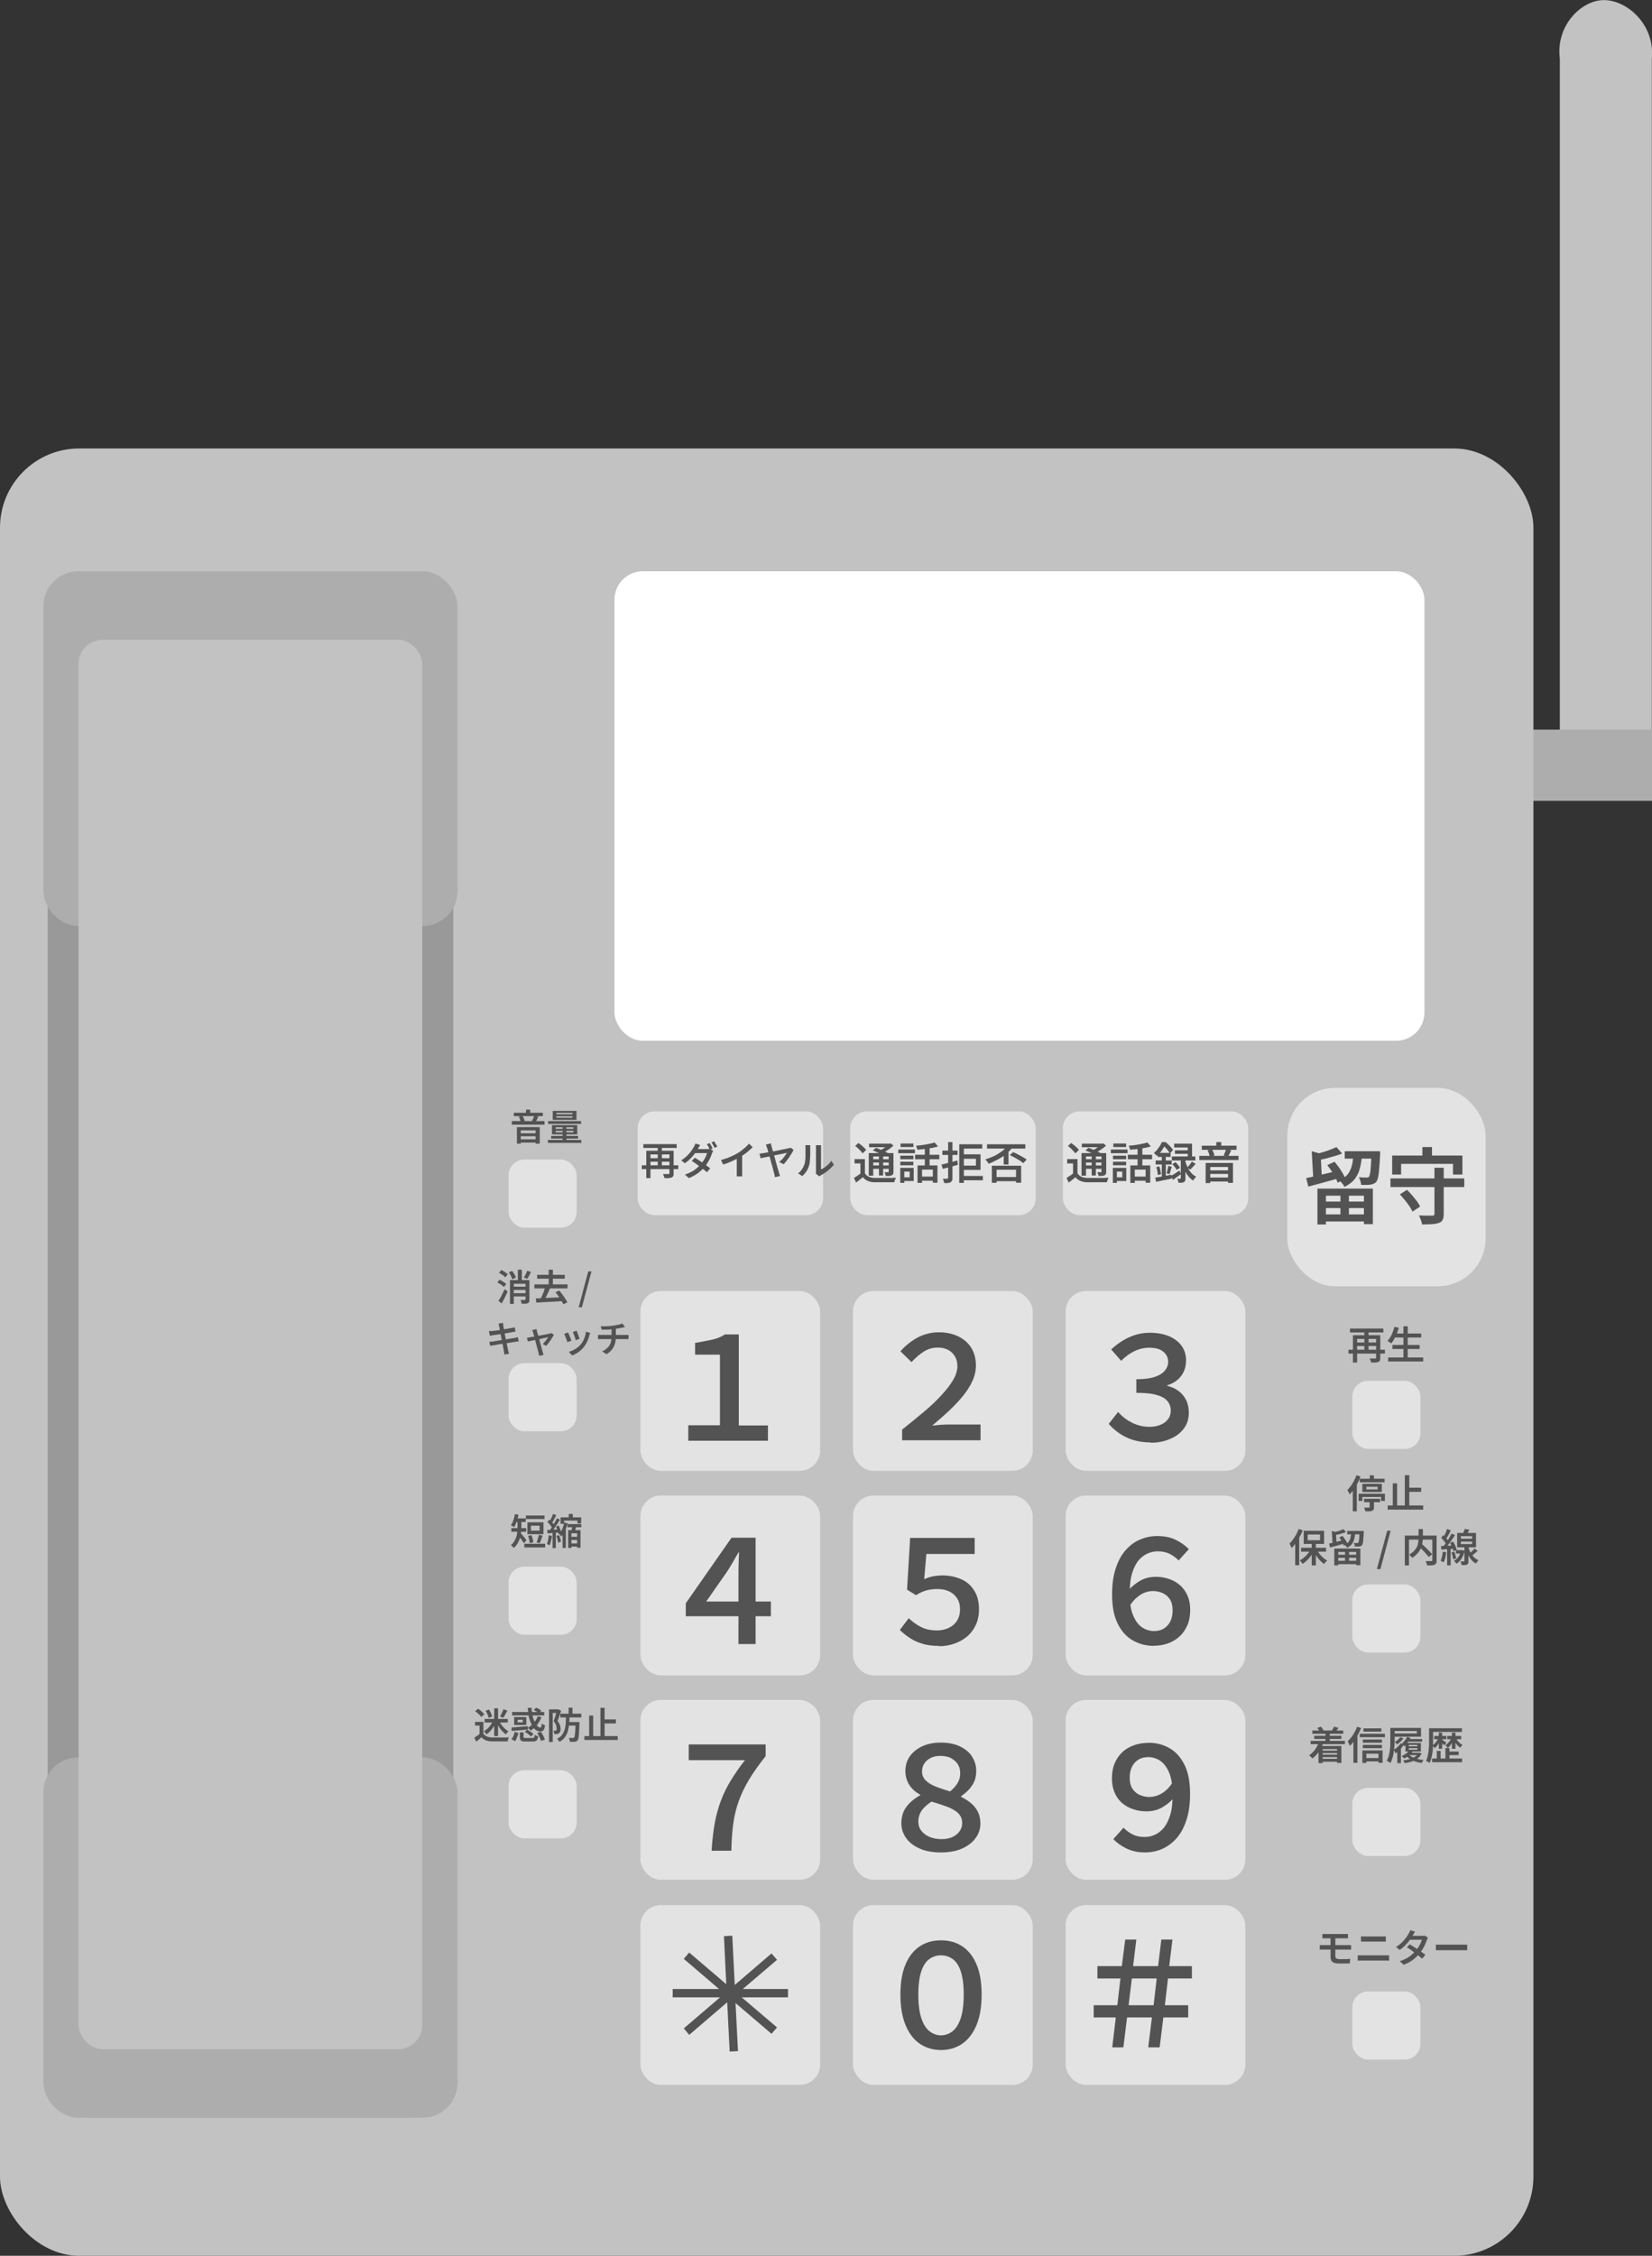 <?xml version="1.0" encoding="UTF-8"?><svg id="_レイヤー_2" xmlns="http://www.w3.org/2000/svg" viewBox="0 0 107 146.02"><rect x="0" y="0" width="107" height="146.02" fill="#333333" stroke="none"/><defs><style>.cls-1{fill:#999;}.cls-1,.cls-2,.cls-3,.cls-4,.cls-5,.cls-6{stroke-width:0px;}.cls-2{fill:#535353;}.cls-3{fill:#e3e3e3;}.cls-4{fill:#c2c2c2;}.cls-5{fill:#fff;}.cls-6{fill:#adadad;}</style></defs><g id="_レイヤー_1-2"><path class="cls-4" d="M106.99,48.36h-5.96V3.8c-.27-2.1,1.32-3.71,2.74-3.79,1.51-.09,3.44,1.52,3.22,3.79v44.56Z"/><rect class="cls-6" x="97.88" y="47.23" width="9.12" height="4.61"/><rect class="cls-4" y="29.03" width="99.32" height="116.99" rx="5.13" ry="5.13"/><rect class="cls-1" x="3.09" y="36.98" width="26.27" height="100.1" rx="3.02" ry="3.02"/><rect class="cls-5" x="39.8" y="36.98" width="52.46" height="30.39" rx="1.83" ry="1.83"/><rect class="cls-3" x="41.48" y="83.57" width="11.64" height="11.64" rx="1.32" ry="1.32"/><rect class="cls-3" x="55.25" y="83.57" width="11.64" height="11.64" rx="1.32" ry="1.32"/><rect class="cls-3" x="69.02" y="83.57" width="11.64" height="11.64" rx="1.32" ry="1.32"/><rect class="cls-3" x="41.48" y="96.81" width="11.64" height="11.64" rx="1.32" ry="1.32"/><rect class="cls-3" x="55.25" y="96.81" width="11.64" height="11.64" rx="1.32" ry="1.32"/><rect class="cls-3" x="69.02" y="96.81" width="11.64" height="11.64" rx="1.32" ry="1.32"/><rect class="cls-3" x="41.48" y="110.04" width="11.64" height="11.64" rx="1.32" ry="1.32"/><rect class="cls-3" x="55.25" y="110.04" width="11.64" height="11.64" rx="1.32" ry="1.32"/><rect class="cls-3" x="69.02" y="110.04" width="11.64" height="11.64" rx="1.32" ry="1.32"/><rect class="cls-3" x="41.48" y="123.32" width="11.64" height="11.64" rx="1.32" ry="1.32"/><rect class="cls-3" x="55.25" y="123.32" width="11.64" height="11.64" rx="1.32" ry="1.32"/><rect class="cls-3" x="69.02" y="123.32" width="11.64" height="11.64" rx="1.32" ry="1.32"/><rect class="cls-3" x="41.3" y="71.94" width="12.01" height="6.72" rx="1.09" ry="1.09"/><rect class="cls-3" x="55.07" y="71.94" width="12.01" height="6.72" rx="1.09" ry="1.09"/><rect class="cls-3" x="68.84" y="71.94" width="12.01" height="6.72" rx="1.09" ry="1.09"/><rect class="cls-6" x="2.81" y="36.98" width="26.82" height="22.96" rx="2.25" ry="2.25"/><rect class="cls-6" x="2.81" y="113.76" width="26.82" height="23.32" rx="2.25" ry="2.25"/><rect class="cls-4" x="5.09" y="41.41" width="22.26" height="91.24" rx="1.57" ry="1.57"/><rect class="cls-3" x="83.38" y="70.42" width="12.84" height="12.84" rx="3.09" ry="3.09"/><rect class="cls-3" x="87.59" y="89.38" width="4.41" height="4.41" rx="1.02" ry="1.02"/><rect class="cls-3" x="87.59" y="102.56" width="4.41" height="4.41" rx="1.02" ry="1.02"/><rect class="cls-3" x="87.59" y="115.73" width="4.41" height="4.41" rx="1.02" ry="1.02"/><rect class="cls-3" x="87.59" y="128.91" width="4.41" height="4.41" rx="1.02" ry="1.02"/><rect class="cls-3" x="32.94" y="75.06" width="4.41" height="4.41" rx="1.02" ry="1.02"/><rect class="cls-3" x="32.94" y="88.24" width="4.41" height="4.41" rx="1.02" ry="1.02"/><rect class="cls-3" x="32.94" y="101.41" width="4.41" height="4.41" rx="1.02" ry="1.02"/><rect class="cls-3" x="32.94" y="114.59" width="4.41" height="4.41" rx="1.02" ry="1.02"/><path class="cls-2" d="M44.58,93.25v-.99h2.05v-4.57h-1.61v-.76c.42-.07.79-.15,1.1-.21.31-.07.59-.18.83-.34h.9v5.89h1.89v.99h-5.16Z"/><path class="cls-2" d="M58.43,93.25v-.71c.5-.4.97-.78,1.41-1.15.44-.37.82-.73,1.14-1.08s.58-.68.76-.99c.18-.31.27-.61.27-.89,0-.24-.05-.45-.16-.63-.11-.18-.25-.32-.44-.42-.19-.1-.41-.15-.66-.15-.33,0-.63.08-.9.25-.26.16-.53.39-.81.69l-.72-.7c.35-.39.73-.69,1.15-.91.42-.21.87-.32,1.34-.32s.89.09,1.24.26c.36.17.64.41.85.73.2.32.31.7.31,1.16,0,.33-.07.66-.22.99-.15.33-.35.65-.61.97s-.56.64-.9.96c-.34.32-.71.64-1.1.97.19-.02.36-.03.53-.05.17-.01.34-.02.52-.02h2.08v1.02h-5.09Z"/><path class="cls-2" d="M74.52,93.37c-.43,0-.82-.06-1.16-.17-.34-.11-.64-.26-.89-.44-.25-.18-.47-.37-.66-.59l.61-.77c.25.29.56.52.91.7.35.17.72.26,1.12.26.27,0,.5-.04.71-.13.21-.08.37-.2.49-.36.12-.15.18-.34.18-.55,0-.24-.07-.45-.21-.62-.14-.17-.37-.31-.7-.4-.33-.1-.77-.14-1.32-.14v-.88c.49,0,.89-.05,1.19-.15.3-.1.52-.24.66-.41.14-.17.21-.36.21-.56,0-.27-.1-.49-.31-.66-.21-.18-.52-.26-.92-.26-.32,0-.63.07-.93.21-.3.14-.6.35-.88.64l-.65-.74c.36-.33.75-.6,1.17-.79.42-.19.87-.29,1.34-.29s.9.08,1.25.23c.35.15.62.36.81.63.19.27.28.58.28.93,0,.4-.11.73-.32,1.01-.21.28-.51.48-.9.6v.04c.27.06.5.16.72.32.21.15.38.35.5.59.12.24.18.52.18.83,0,.4-.11.74-.33,1.03s-.52.52-.9.67c-.37.16-.78.24-1.23.24Z"/><path class="cls-2" d="M47.83,106.42v-4.55c0-.2,0-.42.01-.66,0-.24.02-.48.03-.72h-.04c-.14.24-.27.46-.39.68-.13.22-.25.42-.38.61l-1.32,1.89h4.19v.95h-5.51v-.84l2.96-4.24h1.56v6.88h-1.12Z"/><path class="cls-2" d="M60.81,106.54c-.39,0-.74-.04-1.04-.13-.3-.09-.58-.21-.82-.37-.24-.15-.46-.33-.67-.53l.58-.76c.25.24.52.43.8.57.29.15.63.22,1.02.22.28,0,.53-.05.76-.16.23-.11.41-.26.54-.46.13-.2.2-.45.2-.74s-.06-.53-.19-.72c-.13-.2-.3-.35-.52-.45-.22-.1-.47-.15-.75-.15s-.51.03-.72.09c-.22.06-.44.16-.67.31l-.58-.36.2-3.35h4.18v1.04h-3.13l-.14,1.64c.18-.09.37-.15.56-.19.2-.04.41-.06.64-.06.41,0,.8.08,1.16.23.36.15.65.39.86.72.22.33.33.74.33,1.24,0,.38-.07.72-.21,1.02-.14.3-.33.55-.57.75-.24.2-.52.35-.83.46-.31.11-.64.16-.98.16Z"/><path class="cls-2" d="M74.73,106.54c-.49,0-.94-.12-1.35-.35-.41-.23-.74-.59-.98-1.08-.25-.49-.37-1.12-.37-1.9,0-.66.08-1.22.24-1.7.16-.48.37-.87.65-1.18.28-.31.59-.54.94-.68.35-.15.71-.22,1.09-.22.46,0,.87.08,1.21.25.34.17.62.37.84.6l-.66.73c-.17-.18-.37-.32-.59-.43-.22-.11-.48-.16-.76-.16-.22,0-.43.04-.64.13-.21.09-.41.23-.59.44-.18.21-.32.49-.43.84-.11.35-.16.8-.16,1.33,0,.58.07,1.04.22,1.4.15.36.34.62.58.78.24.16.5.24.78.24.24,0,.45-.05.63-.16.18-.11.32-.26.42-.46.1-.2.15-.44.15-.72,0-.3-.06-.54-.18-.72-.12-.18-.28-.32-.47-.4-.19-.08-.39-.13-.6-.13-.32,0-.62.09-.89.28-.27.19-.48.42-.65.7l-.03-1.07c.2-.23.45-.42.74-.59.29-.16.63-.24,1-.24.28,0,.56.04.82.13.26.08.5.21.71.39.21.17.37.39.5.66.12.27.19.59.19.96,0,.48-.1.9-.31,1.24-.2.35-.48.61-.84.8-.36.19-.76.28-1.21.28Z"/><path class="cls-2" d="M46.09,119.79c.04-.65.11-1.24.2-1.76.1-.52.23-1.01.4-1.46.17-.45.38-.89.64-1.31.26-.42.56-.87.92-1.32h-3.64v-1.02h4.98v.76c-.42.52-.77,1.02-1.06,1.49-.28.47-.51.94-.68,1.41s-.29.97-.36,1.49c-.07.52-.11,1.1-.12,1.73h-1.29Z"/><path class="cls-2" d="M60.95,119.91c-.54,0-1-.08-1.38-.25-.38-.17-.68-.39-.88-.68-.2-.28-.31-.6-.31-.95,0-.42.11-.78.32-1.06.21-.29.51-.54.9-.76v-.04c-.32-.17-.55-.39-.71-.64-.16-.25-.24-.54-.25-.86,0-.37.09-.69.28-.97.2-.28.47-.5.81-.66.35-.16.75-.24,1.21-.24s.88.08,1.22.24c.34.16.61.37.79.65.18.28.28.59.28.94,0,.33-.07.63-.24.9-.16.27-.41.51-.74.74v.04c.45.23.77.48.96.76.2.28.29.61.29.98,0,.33-.1.64-.31.93-.2.28-.5.51-.88.68-.38.17-.84.25-1.38.25ZM60.98,119.05c.28,0,.53-.05.72-.14.2-.1.35-.22.46-.38.11-.16.16-.33.16-.51,0-.19-.04-.36-.13-.49-.09-.14-.22-.26-.39-.36-.17-.1-.38-.2-.63-.28-.25-.09-.53-.18-.84-.27-.28.19-.5.38-.64.59-.14.21-.21.45-.21.71,0,.22.06.41.19.58.13.17.3.31.53.4.23.1.49.15.78.15ZM61.53,115.97c.26-.22.44-.43.53-.62.1-.19.14-.39.13-.61,0-.19-.05-.36-.14-.52-.1-.16-.24-.29-.43-.4-.19-.11-.44-.16-.73-.16-.22,0-.42.04-.6.13-.18.09-.32.21-.42.36-.1.15-.15.32-.15.52,0,.24.09.44.26.6s.39.29.66.39c.28.11.57.2.89.3Z"/><path class="cls-2" d="M74.38,112.81c.49,0,.94.11,1.35.34.41.23.74.59.98,1.07.25.49.37,1.12.37,1.9,0,.66-.08,1.23-.24,1.71-.16.48-.37.87-.65,1.18-.28.31-.59.53-.93.68-.35.15-.71.22-1.1.22-.46,0-.87-.09-1.21-.26-.34-.17-.62-.37-.84-.6l.66-.74c.18.19.38.33.6.44.22.11.47.16.76.16.22,0,.43-.04.64-.13.21-.09.41-.23.59-.44.18-.21.32-.49.43-.84.11-.35.16-.79.16-1.33,0-.58-.07-1.05-.22-1.41-.15-.36-.34-.61-.58-.78-.24-.16-.5-.24-.78-.24-.24,0-.45.05-.63.16-.18.11-.32.26-.42.46-.1.2-.15.44-.15.72s.06.53.18.71c.12.18.28.32.47.4.2.08.39.13.6.13.32,0,.62-.09.89-.27s.48-.41.65-.69l.03,1.06c-.2.23-.45.42-.74.59-.29.16-.62.24-1.01.24-.28,0-.56-.04-.82-.13-.26-.08-.5-.21-.71-.38-.21-.17-.37-.39-.5-.66-.12-.27-.19-.59-.19-.96,0-.48.1-.9.31-1.24.2-.35.48-.61.84-.79.36-.18.76-.27,1.21-.27Z"/><path class="cls-2" d="M60.95,132.7c-.53,0-.99-.14-1.38-.41-.39-.27-.7-.67-.92-1.21-.22-.53-.33-1.19-.33-1.97s.11-1.43.33-1.95c.22-.52.53-.91.92-1.17.39-.26.85-.39,1.38-.39s.99.13,1.38.39c.39.26.7.65.92,1.17.22.52.33,1.17.33,1.95s-.11,1.44-.33,1.97c-.22.53-.53.94-.92,1.21-.39.27-.85.41-1.38.41ZM60.95,131.75c.27,0,.52-.09.74-.26.22-.17.4-.45.53-.83.13-.38.2-.9.2-1.54s-.07-1.17-.2-1.54c-.13-.37-.31-.63-.53-.78-.22-.15-.47-.23-.74-.23s-.52.08-.74.23c-.22.15-.4.41-.53.78-.13.37-.2.89-.2,1.54s.07,1.16.2,1.54c.13.38.31.66.53.83.22.17.47.26.74.26Z"/><path class="cls-2" d="M72.04,132.53l.23-1.94h-1.43v-.79h1.53l.2-1.73h-1.49v-.8h1.58l.22-1.72h.72l-.21,1.72h1.62l.21-1.72h.72l-.21,1.72h1.47v.8h-1.55l-.2,1.73h1.51v.79h-1.61l-.24,1.94h-.74l.24-1.94h-1.61l-.24,1.94h-.73ZM73.1,129.8h1.62l.2-1.73h-1.61l-.21,1.73Z"/><polygon class="cls-2" points="51.04 129.29 48.04 129.29 50.33 131.24 49.97 131.65 47.64 129.66 47.8 132.77 47.26 132.8 47.1 129.61 44.64 131.72 44.29 131.3 46.64 129.29 43.57 129.29 43.57 128.75 46.57 128.75 44.29 126.8 44.64 126.39 47.04 128.44 46.89 125.33 47.43 125.3 47.59 128.49 49.97 126.45 50.33 126.86 48.11 128.75 51.04 128.75 51.04 129.29"/><path class="cls-2" d="M33.34,98.01l.24.04c-.02.1-.04.2-.07.3-.03.1-.06.19-.1.28s-.07.16-.11.22c-.02-.01-.04-.02-.06-.04-.03-.02-.05-.03-.08-.04-.03-.01-.05-.03-.07-.03.06-.09.12-.2.16-.33s.08-.26.1-.4ZM33.53,98.42h.24v.45c0,.1,0,.21-.02.32-.01.12-.04.24-.07.36-.04.12-.09.24-.15.35-.07.11-.15.21-.26.3-.01-.02-.03-.04-.05-.06-.02-.02-.04-.05-.07-.07-.02-.02-.04-.04-.06-.05.1-.08.17-.17.23-.27.06-.1.1-.2.13-.3.03-.1.05-.21.06-.31,0-.1.01-.19.01-.28v-.45ZM33.12,98.92h.96v.23h-.96v-.23ZM33.34,98.29h.71v.23h-.71v-.23ZM33.72,99.24s.04.04.06.07c.03.03.06.06.09.1.03.04.06.07.09.11.03.04.06.07.08.1.03.03.04.05.06.07l-.16.21s-.05-.08-.08-.12-.07-.09-.1-.14c-.04-.05-.07-.1-.11-.14-.03-.04-.06-.08-.09-.11l.15-.13ZM33.96,99.93h1.35v.24h-1.35v-.24ZM34.06,98.1h1.21v.23h-1.21v-.23ZM34.16,98.54h1.04v.77h-1.04v-.77ZM34.21,99.42l.21-.05s.04.1.06.16c.02.06.03.11.04.16.01.05.02.1.02.14l-.23.06s0-.09-.02-.15c-.01-.05-.02-.11-.04-.17s-.03-.11-.05-.16ZM34.39,98.76v.32h.56v-.32h-.56ZM34.89,99.35l.25.05c-.02.06-.04.12-.06.18s-.04.12-.06.17c-.02.05-.04.1-.06.14l-.21-.05s.04-.09.06-.15.04-.12.05-.18c.02-.06.03-.12.04-.17Z"/><path class="cls-2" d="M35.55,99.38l.2.04c-.01.11-.03.22-.06.33-.03.11-.06.2-.09.28-.01,0-.03-.02-.05-.03-.02-.01-.04-.02-.07-.03-.02-.01-.04-.02-.06-.02.04-.07.06-.16.08-.26.02-.1.03-.2.04-.3ZM35.44,99.04c.1,0,.22-.01.35-.02.14,0,.28-.02.42-.03v.21c-.13,0-.26.02-.39.03s-.25.02-.35.03l-.03-.22ZM35.45,98.53l.13-.16s.08.08.13.12c.04.04.08.09.12.13s.06.08.08.12l-.13.19s-.04-.08-.08-.13c-.03-.05-.07-.09-.11-.14-.04-.05-.08-.09-.12-.13ZM35.82,98l.21.08c-.03.06-.06.12-.1.19-.03.06-.07.12-.1.18-.03.06-.06.11-.09.15l-.17-.07s.06-.1.09-.16c.03-.06.06-.13.09-.19.03-.06.05-.12.07-.18ZM36.07,98.28l.2.09c-.05.09-.11.18-.18.28-.06.1-.13.19-.19.28-.06.09-.12.17-.18.24l-.14-.08c.04-.05.09-.11.13-.18.04-.07.09-.14.13-.21.04-.07.09-.14.13-.22.04-.07.07-.14.1-.2ZM35.79,99.15h.21v1.06h-.21v-1.06ZM36.01,98.82l.17-.07c.04.08.08.16.11.25.03.09.05.16.06.22l-.18.08s-.02-.09-.03-.15-.04-.11-.06-.17c-.02-.06-.05-.11-.07-.16ZM36.04,99.42l.17-.05c.03.07.05.14.08.22.02.08.04.15.04.21l-.18.06c0-.06-.02-.13-.04-.21-.02-.08-.04-.16-.07-.22ZM36.56,98.56l.21.05c-.03.1-.06.2-.1.3-.04.1-.09.2-.14.3-.05.1-.11.18-.18.25-.01-.02-.03-.05-.06-.09-.03-.03-.05-.06-.07-.08.05-.06.1-.14.15-.22s.08-.17.11-.26c.03-.09.06-.18.07-.26ZM36.31,98.22h1.33v.39h-.24v-.18h-.86v.21h-.23v-.42ZM36.45,99.05l.19-.2h.01v1.35h-.21v-1.15ZM36.76,98.66h.89v.2h-.89v-.2ZM36.8,99.05h.8v1.14h-.22v-.94h-.37v.95h-.21v-1.15ZM36.84,98h.26v.33h-.26v-.33ZM36.9,99.91h.58v.2h-.58v-.2ZM36.91,99.48h.58v.2h-.58v-.2ZM37.08,98.74l.25.04c-.02.08-.04.15-.06.23-.02.08-.04.14-.06.19l-.21-.04s.02-.08.03-.13c0-.05.02-.1.03-.15,0-.05.01-.1.02-.14Z"/><path class="cls-2" d="M31.68,86.85s.07,0,.11,0,.08,0,.12-.01c.04,0,.1-.01.17-.03.07-.01.15-.02.24-.04.09-.01.18-.03.28-.04.1-.02.19-.03.28-.05.09-.02.17-.03.25-.04.07-.01.13-.02.18-.03.05,0,.09-.02.13-.03.04,0,.07-.02.1-.03l.06.28s-.07,0-.11.01-.09.01-.13.02c-.05,0-.12.02-.19.03-.08.01-.16.03-.25.04-.09.02-.18.03-.28.04-.09.02-.19.03-.27.04-.09.01-.17.03-.23.04-.07.01-.12.02-.16.03-.05,0-.09.02-.13.02s-.07.01-.1.02l-.06-.29ZM31.68,86.16s.07,0,.1,0c.03,0,.07,0,.11,0,.03,0,.08-.01.15-.02.06,0,.14-.02.22-.03.08-.01.17-.03.25-.04s.17-.03.25-.04.16-.03.22-.04.11-.02.15-.03c.04,0,.08-.01.11-.02.04,0,.07-.02.1-.02l.05.28s-.06,0-.09.01c-.04,0-.08.01-.11.02-.04,0-.1.02-.16.03-.07.01-.14.02-.23.04s-.17.03-.26.04-.17.03-.25.04c-.08.01-.15.02-.21.03-.06,0-.11.02-.14.02-.03,0-.07.01-.1.02-.03,0-.07.02-.11.02l-.06-.29ZM32.33,85.85s-.01-.06-.02-.09c0-.03-.02-.06-.03-.08l.3-.05s0,.05.01.09,0,.06.01.09c0,.02.01.06.02.12.01.06.02.13.04.22s.03.18.05.28c.02.1.04.2.06.3.02.1.04.2.06.29.02.09.03.17.05.24.01.07.02.12.03.15,0,.03.02.07.03.11s.02.08.03.11l-.3.05s-.01-.08-.02-.12,0-.08-.02-.11c0-.03-.01-.07-.02-.14-.01-.06-.03-.14-.04-.23-.02-.09-.04-.18-.06-.28-.02-.1-.04-.2-.06-.3-.02-.1-.04-.19-.05-.28-.02-.09-.03-.16-.04-.22-.01-.06-.02-.11-.03-.13Z"/><path class="cls-2" d="M35.88,86.4c-.03.05-.06.11-.1.17s-.08.13-.13.2-.1.13-.14.19c-.05.06-.09.11-.13.16l-.23-.12s.09-.08.13-.14c.05-.05.09-.11.13-.16.04-.05.07-.1.1-.14-.02,0-.05,0-.1.02-.05.01-.11.02-.18.04-.07.01-.14.03-.23.05-.08.02-.16.03-.25.05-.08.02-.16.03-.24.05s-.14.03-.2.04c-.06.01-.1.02-.12.03l-.06-.25s.07,0,.1-.01c.03,0,.07-.01.11-.02.02,0,.05,0,.1-.02.05,0,.11-.02.18-.03s.14-.03.22-.04c.08-.01.16-.03.24-.04.08-.02.15-.03.23-.04.07-.01.13-.03.18-.04.05-.01.09-.02.11-.02.02,0,.04-.01.06-.02s.04-.01.05-.02l.17.12ZM34.75,86.04s.01.05.02.08.01.06.02.09c.01.04.03.1.05.17.02.07.04.15.07.24.02.09.05.18.07.27.02.09.05.18.07.26.02.08.04.15.06.22.02.06.03.11.04.14,0,.01.01.03.02.06,0,.02.01.05.02.07,0,.02.01.04.02.06l-.29.07s0-.06-.02-.1-.02-.07-.02-.1c0-.03-.02-.08-.04-.15-.02-.07-.04-.14-.06-.23s-.05-.17-.07-.26c-.02-.09-.05-.18-.07-.27-.02-.09-.04-.16-.06-.23s-.03-.12-.05-.16c0-.03-.02-.06-.03-.09-.01-.03-.02-.05-.04-.08l.29-.07Z"/><path class="cls-2" d="M36.8,86.26s.03.07.05.11c.02.05.04.1.06.15.02.05.04.1.06.15.02.05.03.09.04.12l-.26.09s-.02-.07-.04-.12c-.02-.05-.04-.1-.06-.16-.02-.06-.04-.11-.06-.15-.02-.05-.04-.08-.05-.11l.26-.09ZM38.22,86.3s-.02.06-.03.09c0,.02-.01.05-.02.07-.03.12-.07.24-.13.36-.05.12-.12.23-.2.34-.11.14-.23.26-.37.36s-.28.17-.41.22l-.22-.23c.09-.03.18-.06.28-.11s.19-.1.28-.17.16-.14.23-.22c.06-.07.1-.15.15-.23.04-.09.08-.18.11-.28.03-.1.05-.2.06-.3l.3.09ZM37.35,86.14s.03.06.04.11c.02.05.04.1.06.15s.04.1.05.15.03.08.04.11l-.25.09s-.02-.07-.03-.11c-.02-.05-.03-.1-.05-.15-.02-.05-.04-.1-.06-.15-.02-.05-.03-.09-.05-.12l.25-.08Z"/><path class="cls-2" d="M38.73,86.41s.07,0,.1,0c.04,0,.07,0,.11,0h1.57s.04,0,.06,0,.05,0,.08,0,.05,0,.06,0v.27s-.06,0-.1,0-.07,0-.1,0h-1.57s-.07,0-.11,0-.07,0-.1,0v-.27ZM38.91,85.85c.06,0,.14,0,.23,0,.09,0,.19,0,.29-.01s.19-.01.28-.03c.06,0,.12-.02.17-.03.06-.01.11-.02.17-.03.05-.01.1-.02.15-.04.04-.01.08-.03.11-.04l.17.23s-.07.02-.1.02c-.03,0-.05.01-.07.02-.05.01-.1.02-.16.03-.06.01-.12.02-.18.03-.06.01-.12.02-.19.03-.09.01-.18.02-.28.03-.1,0-.2.01-.29.01-.09,0-.17,0-.24,0l-.07-.25ZM39.01,87.47c.14-.06.25-.14.34-.23s.16-.19.2-.31c.04-.12.06-.26.06-.41v-.5l.28-.03v.53c0,.16-.02.31-.06.45-.04.14-.1.27-.19.38-.09.12-.21.22-.36.31l-.27-.18Z"/><path class="cls-2" d="M84.59,76.26c.16-.03.35-.07.56-.12.21-.05.44-.1.68-.16.24-.06.48-.11.72-.17l.06.49c-.32.09-.65.18-.98.27s-.63.17-.89.24l-.14-.55ZM84.96,74.52l.71.2s-.06.06-.13.07l.08,1.5h-.56l-.1-1.78ZM86.56,74.25l.37.42c-.15.06-.32.12-.5.17-.18.05-.36.1-.54.15-.18.04-.36.08-.53.12-.01-.05-.03-.12-.06-.2s-.06-.15-.09-.2c.16-.04.32-.08.48-.13.17-.05.32-.1.47-.16.15-.06.28-.11.39-.16ZM85.33,76.94h3.59v2.3h-.58v-1.84h-2.46v1.86h-.55v-2.32ZM85.58,77.78h3.05v.42h-3.05v-.42ZM85.58,78.61h3.05v.46h-3.05v-.46ZM85.97,75.42l.47-.22c.09.11.18.23.28.36.09.13.17.26.25.39.07.13.13.24.17.35l-.5.26c-.03-.1-.08-.22-.15-.35-.07-.13-.15-.27-.24-.4-.09-.14-.18-.26-.27-.37ZM87.67,74.69h.55c-.02.32-.06.62-.13.89-.06.27-.17.51-.33.72-.16.21-.38.38-.68.53-.03-.06-.07-.14-.14-.22-.06-.08-.13-.15-.19-.2.25-.11.44-.26.56-.42.12-.17.21-.36.26-.58.05-.22.08-.46.09-.72ZM86.82,77.13h.55v1.75h-.55v-1.75ZM87.1,74.52h1.94v.48h-1.94v-.48ZM88.83,74.52h.56c0,.05,0,.1,0,.13v.09c-.02.38-.04.69-.06.92-.02.24-.04.42-.07.55-.03.13-.07.22-.11.28-.05.06-.11.1-.17.13-.06.03-.13.05-.2.06-.07.01-.16.02-.27.02s-.23,0-.35,0c0-.08-.02-.16-.05-.26-.03-.09-.06-.18-.1-.24.1.01.2.02.29.02.09,0,.15,0,.2,0,.04,0,.07,0,.1,0,.03,0,.05-.03.07-.05.02-.03.05-.1.07-.21.02-.11.04-.27.05-.48.01-.21.03-.5.04-.85v-.09Z"/><path class="cls-2" d="M90.06,76.28h4.78v.56h-4.78v-.56ZM90.17,74.8h4.55v1.23h-.61v-.69h-3.36v.69h-.58v-1.23ZM90.67,77.31l.46-.29c.11.1.22.22.33.35.11.13.21.26.31.38.09.13.16.24.21.35l-.49.33c-.05-.1-.11-.22-.2-.35s-.19-.26-.3-.4c-.11-.13-.22-.26-.32-.37ZM92.92,75.59h.59v2.98c0,.17-.02.3-.07.39-.04.09-.12.16-.24.2-.12.04-.26.07-.44.08-.18.01-.39.02-.65.02-.01-.08-.04-.18-.08-.29-.04-.11-.08-.21-.13-.29.12,0,.24,0,.36.01.12,0,.22,0,.31,0,.09,0,.15,0,.19,0,.06,0,.1,0,.12-.03.02-.02.03-.05.03-.1v-2.97ZM92.13,74.25h.62v.94h-.62v-.94Z"/><path class="cls-2" d="M69.79,75.95c.06.1.14.17.25.22s.23.07.38.08c.08,0,.18,0,.3,0s.24,0,.37,0,.26,0,.38,0c.12,0,.23-.01.33-.02-.01.02-.02.05-.04.09s-.02.07-.04.11c-.01.04-.02.07-.03.1-.08,0-.18,0-.29,0-.11,0-.23,0-.35,0-.12,0-.24,0-.35,0s-.21,0-.29,0c-.17,0-.32-.04-.44-.09-.12-.05-.23-.13-.31-.24-.07.06-.13.11-.21.17-.07.06-.15.12-.23.18l-.14-.3c.07-.04.14-.09.22-.14.08-.05.15-.11.22-.16h.26ZM69.79,75.03v1.03h-.29v-.75h-.38v-.28h.67ZM69.17,74.18l.21-.19c.06.04.12.09.19.14.06.05.12.1.18.16s.1.1.13.15l-.23.22s-.07-.1-.12-.15c-.05-.05-.11-.11-.17-.17-.06-.06-.12-.11-.18-.15ZM70.05,74.64h1.45v.22h-1.16v1.24h-.29v-1.47ZM70.07,74.03h1.37v.23h-1.37v-.23ZM70.21,75.04h1.25v.21h-1.25v-.21ZM70.21,75.44h1.25v.22h-1.25v-.22ZM70.31,74.46l.2-.16c.09.03.18.07.28.11.1.04.2.08.29.13.09.04.17.08.23.12l-.21.18c-.06-.04-.13-.08-.22-.12-.09-.04-.19-.09-.29-.13-.1-.04-.19-.08-.28-.12ZM70.71,74.74h.27v1.35h-.27v-1.35ZM71.33,74.03h.07l.06-.02.18.15c-.07.06-.14.12-.22.18-.08.06-.17.12-.26.17-.09.05-.18.1-.26.14-.02-.03-.04-.06-.08-.09-.03-.03-.06-.06-.08-.08.07-.03.15-.07.22-.12.07-.05.14-.09.21-.14.06-.05.12-.1.15-.14v-.05ZM71.36,74.64h.29v1.2c0,.06,0,.11-.02.15-.02.04-.04.06-.09.09-.04.02-.09.03-.16.04-.06,0-.14,0-.23,0,0-.04-.02-.08-.03-.12s-.03-.09-.05-.12c.05,0,.1,0,.15,0h.09s.03,0,.03-.01c0,0,0-.02,0-.03v-1.19Z"/><path class="cls-2" d="M71.95,74.41h1.08v.24h-1.08v-.24ZM72.08,75.6h.26v.97h-.26v-.97ZM72.09,74.81h.85v.23h-.85v-.23ZM72.09,75.2h.85v.23h-.85v-.23ZM72.11,74.02h.83v.23h-.83v-.23ZM72.24,75.6h.71v.85h-.71v-.24h.45v-.37h-.45v-.24ZM73.05,74.75h1.57v.29h-1.57v-.29ZM74.32,73.96l.22.25c-.12.04-.26.07-.42.1s-.31.05-.47.07c-.16.02-.31.03-.46.04,0-.04-.02-.08-.03-.13-.02-.05-.03-.09-.05-.13.11,0,.22-.02.33-.03.11-.01.22-.03.33-.05.11-.02.21-.04.3-.06s.18-.04.25-.07ZM73.21,75.44h1.29v1.12h-.3v-.85h-.7v.86h-.29v-1.13ZM73.4,76.16h.94v.27h-.94v-.27ZM73.68,74.21h.31v1.37h-.31v-1.37Z"/><path class="cls-2" d="M75.24,73.93h.16v.06h.09v.08c-.05.11-.13.23-.22.37s-.21.27-.35.39c-.01-.02-.03-.04-.05-.07-.02-.02-.04-.05-.07-.07-.02-.02-.04-.04-.06-.06.08-.07.16-.14.22-.22.06-.08.12-.16.17-.24.05-.08.09-.16.12-.24ZM74.82,76.23c.09-.02.19-.03.31-.05s.24-.04.36-.07c.13-.02.26-.05.38-.07l.02.25c-.18.04-.36.08-.53.11-.18.04-.34.07-.48.1l-.06-.28ZM74.85,75.12h1.04v.26h-1.04v-.26ZM74.89,75.55l.2-.05c.02.08.05.17.07.26.02.09.03.18.04.25l-.21.05c0-.07-.01-.15-.03-.25-.02-.09-.04-.18-.06-.26ZM74.99,74.63h.83v.26h-.83v-.26ZM75.25,74.73h.26v1.53l-.26.05v-1.58ZM75.28,73.93h.22c.06.05.12.1.18.16.06.06.12.12.17.18s.1.11.13.16l-.2.23s-.07-.1-.12-.17c-.05-.06-.1-.13-.16-.19-.06-.06-.11-.12-.17-.16h-.05v-.22ZM75.67,75.47l.22.06c-.02.08-.05.16-.07.25-.02.09-.05.16-.07.22l-.19-.05s.03-.09.04-.15.03-.11.04-.17.02-.11.03-.16ZM75.83,76.13c.07-.04.16-.1.26-.16.1-.07.2-.13.31-.2l.09.23c-.09.06-.17.13-.26.19-.09.07-.18.13-.26.18l-.14-.25ZM75.9,74.86h1.52v.26h-1.52v-.26ZM75.93,75.36l.2-.13c.06.05.12.11.17.18.06.07.1.13.13.18l-.22.14c-.02-.05-.06-.12-.12-.19-.05-.07-.11-.14-.17-.19ZM76.05,74.03h1.16v.98h-.28v-.73h-.88v-.25ZM76.1,74.46h.98v.23h-.98v-.23ZM76.5,74.99h.28v1.28c0,.07,0,.12-.02.16-.01.04-.04.07-.08.09-.04.02-.09.04-.15.04-.06,0-.13,0-.2,0,0-.04-.01-.08-.03-.13-.01-.05-.03-.09-.05-.13.04,0,.08,0,.12,0h.08s.03,0,.03,0c0,0,0-.02,0-.03v-1.28ZM76.78,75.18c.02.09.05.18.09.27s.09.19.14.28c.06.09.13.18.2.25s.17.14.27.19c-.02.02-.04.04-.07.07-.02.03-.05.06-.07.09s-.04.06-.06.09c-.1-.06-.18-.14-.26-.22-.08-.09-.14-.18-.2-.28-.05-.1-.1-.2-.14-.3-.04-.1-.07-.19-.09-.27l.17-.17ZM77.2,75.19l.24.15c-.06.07-.12.13-.18.2-.06.07-.12.12-.17.17l-.19-.13s.07-.07.1-.12c.04-.04.07-.09.11-.14.03-.05.06-.09.09-.13Z"/><path class="cls-2" d="M77.68,74.82h2.54v.27h-2.54v-.27ZM77.84,74.16h2.25v.27h-2.25v-.27ZM78.08,75.28h1.78v1.29h-.32v-1.03h-1.15v1.04h-.3v-1.29ZM78.2,74.46l.3-.06c.04.06.07.13.1.2s.05.13.06.19l-.31.07c0-.06-.03-.12-.05-.2-.03-.08-.06-.14-.09-.2ZM78.23,75.76h1.44v.23h-1.44v-.23ZM78.24,76.22h1.44v.26h-1.44v-.26ZM78.78,73.93h.32v.4h-.32v-.4ZM79.41,74.39l.34.07c-.04.07-.07.15-.11.22-.03.07-.07.13-.1.18l-.29-.07s.04-.08.06-.12c.02-.05.04-.1.06-.14.02-.05.03-.09.04-.13Z"/><path class="cls-2" d="M85.43,112.79l.27.06c-.07.2-.17.39-.29.56s-.26.31-.41.42c-.01-.02-.03-.04-.06-.07-.02-.03-.05-.05-.08-.08-.03-.03-.05-.04-.07-.06.14-.09.27-.21.38-.36.11-.15.19-.31.25-.48ZM84.89,112.69h2.22v.21h-2.22v-.21ZM85,112.02h2v.21h-2v-.21ZM85.12,112.36h1.76v.2h-1.76v-.2ZM85.32,111.85l.24-.08s.07.08.1.13c.03.05.05.09.07.13l-.25.09s-.03-.08-.06-.13c-.03-.05-.06-.1-.09-.14ZM85.4,113.02h1.48v1.1h-.28v-.9h-.93v.91h-.27v-1.1ZM85.55,113.85h1.19v.19h-1.19v-.19ZM85.55,113.32h1.17v.16h-1.17v-.16ZM85.55,113.58h1.17v.16h-1.17v-.16ZM85.85,112.18h.28v.68h-.28v-.68ZM86.41,111.77l.29.08s-.08.09-.11.14-.07.08-.1.11l-.23-.07s.05-.08.08-.13c.03-.05.05-.09.06-.13Z"/><path class="cls-2" d="M87.91,111.78l.25.08c-.06.14-.12.28-.2.42-.08.14-.16.27-.25.4-.09.13-.18.24-.28.33,0-.02-.02-.05-.04-.09-.02-.04-.03-.07-.05-.11-.02-.04-.04-.06-.05-.09.08-.08.16-.17.24-.27.08-.1.15-.21.21-.33.07-.12.12-.24.17-.36ZM87.66,112.46l.26-.26h0v1.91h-.26v-1.66ZM88.07,112.23h1.63v.22h-1.63v-.22ZM88.24,113.31h1.31v.8h-.27v-.59h-.78v.6h-.26v-.81ZM88.27,112.6h1.24v.21h-1.24v-.21ZM88.27,112.95h1.24v.21h-1.24v-.21ZM88.31,111.88h1.16v.21h-1.16v-.21ZM88.38,113.8h1.03v.22h-1.03v-.22Z"/><path class="cls-2" d="M90.06,111.85h.27v.76c0,.11,0,.23-.01.36s-.02.26-.04.4c-.02.14-.04.27-.08.4s-.08.25-.14.35c-.02-.02-.04-.03-.07-.05-.03-.02-.06-.03-.09-.05s-.06-.03-.08-.04c.05-.1.1-.21.13-.33.03-.12.06-.24.07-.36.02-.12.02-.24.03-.36,0-.12,0-.23,0-.33v-.76ZM90.27,111.85h1.77v.57h-1.77v-.21h1.5v-.16h-1.5v-.21ZM90.72,112.84l.21.08c-.04.07-.09.14-.15.22-.06.07-.12.14-.19.2-.07.06-.13.12-.2.16,0-.02-.02-.04-.03-.07s-.03-.06-.04-.09c-.02-.03-.03-.05-.04-.07.08-.05.17-.12.25-.19.08-.08.15-.16.2-.24ZM90.69,112.45l.21.07c-.05.07-.11.15-.19.22s-.15.13-.22.18c-.01-.02-.02-.03-.04-.05-.02-.02-.04-.04-.06-.06-.02-.02-.04-.04-.05-.05.07-.04.13-.08.2-.14.06-.05.12-.11.15-.16ZM90.5,113.24l.16-.16.08.03v1.02h-.24v-.88ZM91.29,113.33l.2.06c-.06.09-.14.17-.24.25-.1.08-.2.14-.3.19-.01-.01-.03-.03-.05-.05s-.04-.04-.06-.06-.04-.03-.05-.05c.1-.04.19-.09.28-.16.09-.06.16-.13.22-.2ZM91.15,112.43l.21.07c-.05.1-.11.2-.18.3-.07.1-.15.18-.23.25,0-.02-.02-.04-.03-.06s-.03-.06-.05-.08c-.02-.03-.03-.05-.05-.07.06-.05.12-.11.18-.19s.11-.15.14-.23ZM91.85,113.46h.09s.14.05.14.05c-.05.09-.11.18-.18.25-.07.07-.16.13-.26.18s-.2.09-.31.12c-.11.03-.23.06-.35.07,0-.03-.02-.06-.04-.09s-.04-.07-.06-.09c.11-.01.21-.03.31-.05.1-.02.19-.05.28-.09s.16-.08.23-.13.12-.11.15-.18v-.03ZM91.03,112.83h1v.55h-1v-.55ZM91.26,113.57c.06.07.13.13.22.17.09.05.2.09.33.12.12.03.26.05.4.07-.02.02-.05.05-.07.09s-.04.07-.06.1c-.15-.02-.28-.05-.41-.09-.13-.04-.24-.1-.34-.16s-.18-.14-.25-.23l.19-.05ZM91.13,112.57h.98v.17h-.98v-.17ZM91.25,112.95v.09h.55v-.09h-.55ZM91.25,113.16v.1h.55v-.1h-.55ZM91.26,113.46h.65v.15h-.65v-.15Z"/><path class="cls-2" d="M92.56,111.87h.26v.77c0,.11,0,.23,0,.35,0,.13-.02.26-.03.39-.02.13-.04.26-.07.39s-.07.24-.12.35c-.02-.02-.04-.03-.07-.05-.03-.02-.06-.03-.09-.05-.03-.01-.05-.03-.08-.03.05-.1.09-.2.11-.32.03-.12.05-.23.06-.35.01-.12.02-.24.03-.36,0-.12,0-.22,0-.32v-.77ZM92.74,111.87h1.95v.24h-1.95v-.24ZM92.76,113.83h1.94v.24h-1.94v-.24ZM93.19,112.49l.15.05c-.03.08-.06.16-.11.23s-.09.15-.14.22c-.05.07-.1.12-.16.17-.02-.03-.04-.05-.07-.09-.03-.03-.06-.06-.08-.08.05-.04.1-.08.15-.13.05-.05.1-.11.14-.18s.08-.13.11-.19ZM92.89,112.37h.79v.21h-.79v-.21ZM93.06,113.34h.25v.62h-.25v-.62ZM93.19,112.16h.22v1.04h-.22v-1.04ZM93.4,112.61s.03.02.06.04c.03.02.06.04.09.06.03.02.06.04.08.06s.04.03.05.04l-.13.17s-.03-.04-.06-.06-.05-.05-.08-.07c-.03-.03-.05-.05-.08-.07-.03-.02-.05-.04-.06-.05l.13-.1ZM94.03,112.49l.15.05c-.03.08-.06.15-.11.23-.04.08-.09.15-.14.21-.05.06-.1.12-.16.16-.02-.03-.04-.05-.07-.09-.03-.03-.06-.06-.08-.08.05-.03.11-.07.16-.13.05-.05.1-.11.14-.17.04-.06.08-.12.11-.18ZM93.62,113.15h.26v.83h-.26v-.83ZM93.74,112.37h.9v.21h-.9v-.21ZM93.77,113.38h.71v.23h-.71v-.23ZM94.04,112.16h.23v1.04h-.23v-1.04ZM94.29,112.49c.03.06.07.12.11.18.05.06.1.11.15.16.06.05.12.09.18.12-.02.02-.05.05-.08.08-.03.04-.05.07-.07.1-.06-.04-.12-.09-.18-.15-.06-.06-.11-.13-.15-.21-.05-.08-.08-.15-.11-.23l.16-.05Z"/><path class="cls-2" d="M85.48,125.91s.08,0,.13,0c.05,0,.1,0,.13,0h1.53s.04,0,.07,0c.03,0,.06,0,.09,0,.03,0,.06,0,.08,0v.29s-.07,0-.12,0h-1.64s-.08,0-.13,0c-.05,0-.1,0-.14,0v-.3ZM85.65,125.19s.08,0,.11,0c.04,0,.08,0,.12,0h1.21s.08,0,.12,0c.04,0,.07,0,.1,0v.28s-.07,0-.1,0c-.04,0-.08,0-.12,0h-1.21s-.09,0-.12,0c-.04,0-.08,0-.11,0v-.28ZM86.49,126.06v.56c0,.07.02.12.07.15.05.03.12.05.23.05.11,0,.23,0,.34,0,.11,0,.21-.01.32-.03l-.02.3c-.06,0-.12,0-.2.01-.08,0-.15,0-.24,0-.08,0-.17,0-.25,0-.14,0-.26-.02-.34-.05-.08-.03-.14-.08-.17-.14-.03-.06-.05-.13-.05-.21v-1.31h.31v.66Z"/><path class="cls-2" d="M87.95,126.57s.1,0,.15,0c.05,0,.1,0,.15,0h1.46s.09,0,.13,0c.05,0,.09,0,.13,0v.35s-.09,0-.14-.01c-.05,0-.09,0-.13,0h-1.46s-.1,0-.15,0c-.05,0-.1,0-.15.01v-.35ZM88.16,125.34s.09,0,.14.01c.05,0,.1,0,.14,0h1.05c.05,0,.1,0,.15,0,.05,0,.09,0,.12,0v.33s-.08,0-.13,0c-.05,0-.1,0-.14,0h-1.05s-.1,0-.15,0c-.05,0-.1,0-.14,0v-.33Z"/><path class="cls-2" d="M91.65,125.04s-.05.08-.08.13c-.03.05-.05.08-.06.11-.05.1-.12.2-.21.32-.09.11-.18.22-.29.33s-.22.2-.35.29l-.24-.19c.15-.09.27-.19.38-.29.1-.1.19-.2.26-.3.07-.1.13-.18.17-.26.02-.03.04-.07.06-.11s.04-.09.05-.13l.32.1ZM92.49,125.42s-.03.05-.04.08c-.01.03-.03.06-.04.09-.03.08-.06.17-.1.26-.04.1-.09.19-.15.29-.06.1-.13.19-.2.29-.12.15-.26.29-.43.42-.17.13-.37.24-.61.33l-.26-.23c.17-.05.32-.12.45-.19.13-.07.24-.15.34-.24s.18-.17.25-.25c.06-.07.11-.15.17-.23.05-.08.1-.17.14-.25.04-.08.07-.16.08-.23h-.87l.11-.25h.74s.07,0,.11,0c.04,0,.07-.01.09-.02l.23.14ZM91.32,125.86c.08.05.16.1.25.16.09.06.18.12.28.18.09.06.18.12.26.18.08.06.15.11.21.16l-.21.25c-.06-.05-.12-.11-.21-.18s-.17-.13-.26-.2c-.09-.07-.18-.13-.27-.2s-.17-.12-.25-.16l.2-.2Z"/><path class="cls-2" d="M93,125.88s.07,0,.11,0c.04,0,.09,0,.14,0,.05,0,.09,0,.14,0h1.36c.06,0,.12,0,.16,0,.05,0,.09,0,.12,0v.36s-.07,0-.12,0c-.05,0-.11,0-.16,0h-1.36c-.07,0-.14,0-.21,0-.07,0-.13,0-.18,0v-.36Z"/><path class="cls-2" d="M87.34,87.37h2.36v.25h-2.36v-.25ZM87.44,86h2.16v.25h-2.16v-.25ZM87.63,86.43h1.61v.24h-1.34v1.53h-.27v-1.78ZM87.82,86.9h1.42v.23h-1.42v-.23ZM88.37,86.07h.27v1.39h-.27v-1.39ZM89.13,86.43h.27v1.47c0,.07,0,.13-.03.17-.02.04-.05.07-.1.09-.05.02-.11.03-.19.04-.08,0-.17,0-.27,0,0-.04-.02-.08-.04-.13-.02-.05-.04-.09-.06-.13.05,0,.1,0,.15,0,.05,0,.09,0,.13,0,.04,0,.06,0,.08,0,.02,0,.04,0,.05-.01s.01-.02.01-.04v-1.47Z"/><path class="cls-2" d="M90.32,85.89l.28.06c-.04.13-.08.26-.13.38-.05.13-.11.24-.17.35-.06.11-.12.2-.19.28-.02-.02-.04-.03-.07-.05-.03-.02-.06-.04-.09-.06s-.06-.04-.08-.05c.07-.07.13-.16.19-.26s.11-.2.15-.32c.05-.11.08-.23.11-.34ZM89.91,87.87h2.27v.26h-2.27v-.26ZM90.19,87.06h1.76v.26h-1.76v-.26ZM90.3,86.32h1.75v.26h-1.75v-.26ZM90.9,85.85h.28v2.14h-.28v-2.14Z"/><path class="cls-2" d="M87.87,95.5l.25.08c-.05.14-.12.29-.19.43s-.15.28-.24.4-.18.24-.27.33c0-.02-.02-.05-.04-.09-.02-.04-.04-.07-.06-.11-.02-.04-.04-.07-.05-.09.08-.08.15-.17.23-.27.07-.1.14-.21.2-.33.06-.12.12-.24.16-.36ZM87.62,96.18l.26-.26h0v1.91h-.26v-1.66ZM88.01,96.69h1.69v.47h-.25v-.26h-1.21v.26h-.24v-.47ZM88.07,95.72h1.61v.23h-1.61v-.23ZM88.24,96.05h1.26v.53h-1.26v-.53ZM88.35,97.02h1.04v.22h-1.04v-.22ZM88.72,97.07h.27v.5c0,.07,0,.12-.03.15-.02.04-.05.06-.1.08-.05.02-.11.03-.18.03-.07,0-.15,0-.25,0,0-.04-.02-.08-.03-.12-.02-.05-.03-.09-.05-.12.04,0,.09,0,.13,0,.04,0,.08,0,.11,0,.03,0,.06,0,.07,0,.02,0,.03,0,.04,0,0,0,.01-.02.01-.03v-.49ZM88.5,96.24v.17h.73v-.17h-.73ZM88.72,95.5h.27v.33h-.27v-.33Z"/><path class="cls-2" d="M89.88,97.45h2.3v.27h-2.3v-.27ZM90.21,96.02h.28v1.55h-.28v-1.55ZM90.99,95.49h.29v2.1h-.29v-2.1ZM91.13,96.3h.92v.27h-.92v-.27Z"/><path class="cls-2" d="M84.13,98.98l.25.08c-.06.14-.12.28-.2.42-.08.14-.16.27-.25.4-.09.13-.18.24-.27.33,0-.02-.02-.05-.04-.09-.02-.04-.03-.07-.05-.11s-.04-.06-.05-.09c.08-.08.16-.17.23-.27s.14-.21.21-.33c.06-.12.12-.24.16-.36ZM83.89,99.67l.26-.26h0v1.91h-.26v-1.66ZM84.91,100.28l.21.08c-.06.12-.12.23-.2.34s-.17.21-.26.3c-.09.09-.19.17-.29.23-.02-.02-.03-.05-.05-.07-.02-.03-.04-.05-.07-.08-.02-.03-.05-.05-.07-.07.1-.05.19-.11.28-.19s.18-.16.25-.26c.08-.09.14-.19.19-.29ZM84.27,100.19h1.62v.25h-1.62v-.25ZM84.44,99.09h1.32v.85h-1.32v-.85ZM84.7,99.33v.37h.8v-.37h-.8ZM84.96,99.86h.27v1.47h-.27v-1.47ZM85.28,100.3c.05.09.11.19.18.28.07.09.15.17.24.25s.17.14.26.19c-.02.02-.04.04-.07.06-.02.03-.05.05-.07.08s-.04.05-.06.08c-.09-.06-.18-.14-.26-.23-.09-.09-.17-.19-.24-.3s-.14-.22-.19-.33l.2-.07Z"/><path class="cls-2" d="M86.07,99.92c.08-.02.17-.03.27-.06.1-.02.21-.05.32-.08.11-.03.23-.05.34-.08l.03.23c-.15.04-.31.08-.46.13-.16.04-.3.08-.42.11l-.07-.26ZM86.25,99.1l.34.09s-.03.03-.06.04l.04.71h-.26l-.05-.84ZM87,98.97l.18.2c-.07.03-.15.06-.23.08-.08.03-.17.05-.25.07-.09.02-.17.04-.25.05,0-.03-.02-.06-.03-.09-.02-.04-.03-.07-.04-.09.07-.02.15-.04.23-.06.08-.02.15-.05.22-.07.07-.03.13-.05.18-.08ZM86.42,100.24h1.69v1.08h-.27v-.86h-1.16v.87h-.26v-1.09ZM86.54,100.64h1.43v.2h-1.43v-.2ZM86.54,101.03h1.43v.22h-1.43v-.22ZM86.73,99.53l.22-.11c.04.05.09.11.13.17.04.06.08.12.12.18s.06.12.08.16l-.24.12s-.04-.1-.07-.17-.07-.13-.11-.19c-.04-.06-.08-.12-.12-.18ZM87.52,99.18h.26c-.01.15-.03.29-.06.42-.03.13-.08.24-.15.34s-.18.18-.32.25c-.01-.03-.04-.07-.07-.1-.03-.04-.06-.07-.09-.09.12-.05.21-.12.26-.2.06-.08.1-.17.12-.27s.04-.21.04-.34ZM87.12,100.33h.26v.82h-.26v-.82ZM87.26,99.1h.91v.22h-.91v-.22ZM88.07,99.1h.26s0,.05,0,.06v.04c0,.18-.02.32-.03.43,0,.11-.02.2-.03.26-.01.06-.03.1-.05.13-.02.03-.05.05-.08.06-.03.01-.06.02-.1.03-.03,0-.07,0-.13,0s-.11,0-.16,0c0-.04,0-.08-.02-.12-.01-.04-.03-.08-.05-.11.05,0,.09,0,.13,0,.04,0,.07,0,.09,0,.02,0,.03,0,.05,0s.02-.01.03-.02c.01-.02.02-.05.03-.1s.02-.13.03-.23c0-.1.01-.23.02-.4v-.04Z"/><path class="cls-2" d="M89.18,101.57l.67-2.48h.22l-.66,2.48h-.22Z"/><path class="cls-2" d="M90.99,99.4h1.92v.26h-1.65v1.67h-.27v-1.93ZM91.88,98.98h.28v.57c0,.08,0,.17-.02.26-.01.09-.03.18-.06.27-.03.09-.07.18-.12.27-.05.09-.12.17-.2.26-.08.08-.18.16-.3.23-.01-.02-.03-.04-.05-.07s-.05-.05-.07-.08c-.03-.03-.05-.05-.07-.06.11-.06.21-.13.28-.2s.13-.14.18-.22.08-.15.1-.23c.02-.08.03-.15.04-.23,0-.07.01-.15.01-.21v-.57ZM91.87,100.07l.2-.15c.06.05.12.11.18.17.07.06.13.12.19.18s.12.12.18.18c.06.06.1.11.14.16l-.22.18s-.08-.1-.13-.16c-.05-.06-.11-.12-.17-.19-.06-.07-.12-.13-.19-.19-.06-.06-.13-.12-.19-.18ZM92.78,99.4h.27v1.61c0,.08,0,.13-.03.18s-.05.07-.1.1c-.05.02-.12.03-.2.04-.08,0-.18,0-.29,0,0-.03,0-.05-.02-.09s-.02-.07-.03-.1c-.01-.03-.02-.06-.04-.09.05,0,.1,0,.15,0,.05,0,.1,0,.14,0h.08s.04,0,.05-.02c0,0,.01-.02.01-.05v-1.61Z"/><path class="cls-2" d="M93.45,100.44l.22.04c-.01.12-.03.24-.06.36-.03.12-.06.21-.1.29-.02,0-.03-.02-.06-.03-.02-.01-.05-.02-.07-.04-.03-.01-.05-.02-.07-.03.04-.08.07-.17.09-.27.02-.11.04-.21.05-.32ZM93.33,100.08c.11,0,.24-.01.39-.02.15,0,.31-.02.47-.03v.22c-.15.01-.29.02-.44.03-.15.01-.28.02-.39.03l-.03-.23ZM93.34,99.55l.14-.18s.09.08.13.13.09.09.12.14c.04.05.07.09.09.13l-.15.2s-.05-.09-.08-.14c-.04-.05-.08-.1-.12-.15-.04-.05-.09-.1-.13-.14ZM94.02,99.27l.22.1c-.06.09-.13.19-.2.3-.07.1-.14.2-.22.3-.07.1-.14.18-.2.25l-.16-.09c.05-.06.1-.12.15-.19.05-.07.1-.15.15-.22.05-.08.1-.15.14-.23.04-.08.08-.15.12-.22ZM93.74,98.98l.23.08c-.03.06-.07.13-.1.2s-.07.13-.11.2-.07.12-.1.16l-.18-.08c.03-.05.06-.11.09-.18.03-.07.06-.13.09-.2s.05-.13.07-.19ZM93.73,100.2h.23v1.13h-.23v-1.13ZM93.93,99.87l.19-.08c.03.06.07.12.1.18s.06.13.08.19c.02.06.04.12.05.16l-.21.09s-.02-.1-.05-.17c-.02-.06-.05-.13-.08-.19-.03-.07-.06-.13-.09-.18ZM94,100.5l.19-.06c.03.07.06.14.08.23s.04.15.05.21l-.2.06c0-.06-.02-.13-.04-.22s-.05-.16-.07-.23ZM94.63,100.34h.09s.14.05.14.05c-.04.2-.11.37-.2.51s-.2.24-.32.32c-.01-.02-.03-.04-.05-.06s-.04-.05-.06-.07-.04-.04-.06-.05c.11-.06.21-.15.29-.26.08-.11.14-.25.17-.4v-.04ZM94.3,100.34h.38v.22h-.38v-.22ZM94.38,99.23h1.22v.93h-1.22v-.93ZM94.87,100.06h.24v1c0,.06,0,.11-.02.14-.01.04-.04.06-.08.08-.04.02-.09.03-.14.03-.05,0-.12,0-.2,0,0-.03-.01-.07-.03-.12-.01-.04-.03-.08-.04-.12.05,0,.09,0,.14,0h.08s.03,0,.03,0c0,0,0-.01,0-.03v-1ZM94.62,99.44v.16h.73v-.16h-.73ZM94.62,99.79v.16h.73v-.16h-.73ZM94.87,98.97l.3.05c-.04.07-.07.13-.11.2-.04.06-.07.12-.1.16l-.23-.05c.03-.05.05-.11.08-.18.03-.07.05-.13.06-.18ZM95.09,100.07c.02.09.04.17.08.26.03.09.08.18.13.26.05.08.12.16.19.23s.16.13.27.17c-.02.02-.03.04-.05.06s-.04.05-.06.08-.03.05-.05.08c-.1-.05-.19-.12-.26-.2s-.14-.17-.19-.26c-.05-.09-.09-.19-.13-.28s-.06-.18-.08-.26l.15-.15ZM95.49,100.23l.22.16c-.07.06-.15.12-.22.19-.08.06-.15.11-.21.16l-.16-.13s.08-.07.13-.11c.05-.04.09-.09.14-.13.04-.05.08-.09.11-.13Z"/><path class="cls-2" d="M32.21,83.02l.14-.18c.05.02.1.05.16.08.05.03.11.06.16.1.05.03.09.06.12.09l-.15.2s-.07-.06-.11-.1c-.05-.04-.1-.07-.15-.1-.05-.03-.11-.06-.16-.09ZM32.28,84.22c.04-.06.08-.13.13-.22.05-.08.09-.17.14-.27.05-.09.09-.19.14-.28l.19.15c-.04.08-.07.17-.12.26-.04.09-.08.18-.13.26s-.09.17-.13.25l-.22-.16ZM32.32,82.39l.15-.18s.1.05.15.08c.05.03.1.06.15.1s.09.06.12.09l-.16.2s-.06-.06-.11-.1-.1-.07-.15-.1c-.05-.03-.1-.06-.15-.09ZM32.96,82.36l.21-.09s.07.09.1.14c.03.05.06.1.09.15.03.05.04.09.05.14l-.23.11s-.03-.08-.05-.14-.05-.1-.08-.16c-.03-.05-.06-.1-.09-.15ZM33.03,82.86h1.13v.24h-.88v1.3h-.25v-1.54ZM33.19,83.71h.96v.21h-.96v-.21ZM33.19,83.29h.96v.21h-.96v-.21ZM33.54,82.19h.26v.82h-.26v-.82ZM34.04,82.86h.25v1.26c0,.06,0,.11-.02.15-.01.04-.04.07-.09.09-.04.02-.1.03-.16.03-.06,0-.14,0-.23,0,0-.03-.01-.07-.03-.12s-.03-.09-.05-.12c.06,0,.11,0,.17,0s.09,0,.11,0c.03,0,.05-.02.05-.04v-1.26ZM34.14,82.25l.25.09c-.04.08-.08.16-.12.24s-.09.15-.12.2l-.22-.08s.05-.09.08-.14c.03-.05.05-.11.08-.16.03-.06.05-.11.06-.15Z"/><path class="cls-2" d="M34.61,83.14h2.15v.26h-2.15v-.26ZM34.7,84.05c.11,0,.24-.01.38-.02s.29-.01.45-.02.32-.01.48-.02c.16,0,.32-.02.48-.02v.25c-.22.01-.43.03-.64.04-.21.01-.41.02-.6.03-.19.01-.36.02-.51.03l-.04-.27ZM34.79,82.52h1.79v.25h-1.79v-.25ZM35.33,83.31l.3.08c-.04.09-.08.19-.13.29-.05.1-.09.19-.14.28-.05.09-.09.17-.13.24l-.24-.08c.03-.06.06-.12.09-.18s.06-.14.09-.21.06-.14.08-.22.05-.14.07-.2ZM35.54,82.19h.27v1.09h-.27v-1.09ZM35.98,83.65l.24-.11c.07.08.14.16.2.25.07.09.13.18.19.27.06.09.1.17.14.24l-.26.13c-.03-.07-.08-.15-.13-.24-.06-.09-.12-.18-.18-.28-.07-.09-.13-.18-.2-.26Z"/><path class="cls-2" d="M37.48,84.62l.62-2.32h.21l-.62,2.32h-.21Z"/><path class="cls-2" d="M56.02,75.95c.06.1.14.17.25.22s.23.07.38.08c.08,0,.18,0,.3,0s.24,0,.37,0c.13,0,.26,0,.38,0,.12,0,.23-.01.33-.02-.01.02-.02.05-.04.09-.01.04-.02.07-.04.11-.01.04-.02.07-.03.1-.08,0-.18,0-.29,0-.11,0-.23,0-.35,0-.12,0-.24,0-.35,0-.11,0-.21,0-.29,0-.17,0-.32-.04-.44-.09-.12-.05-.23-.13-.31-.24-.07.06-.13.11-.21.17-.07.06-.15.12-.23.18l-.14-.3c.07-.04.14-.09.22-.14.08-.05.15-.11.22-.16h.26ZM56.02,75.03v1.03h-.29v-.75h-.38v-.28h.67ZM55.39,74.18l.21-.19c.06.04.12.09.19.14.06.05.12.1.18.16s.1.1.13.15l-.23.22s-.07-.1-.12-.15c-.05-.05-.11-.11-.17-.17-.06-.06-.12-.11-.18-.15ZM56.27,74.64h1.45v.22h-1.16v1.24h-.29v-1.47ZM56.29,74.03h1.37v.23h-1.37v-.23ZM56.43,75.04h1.25v.21h-1.25v-.21ZM56.43,75.44h1.25v.22h-1.25v-.22ZM56.54,74.46l.2-.16c.09.03.18.07.28.11.1.04.2.08.29.13.09.04.17.08.23.12l-.21.18c-.06-.04-.13-.08-.22-.12-.09-.04-.19-.09-.29-.13-.1-.04-.19-.08-.28-.12ZM56.93,74.74h.27v1.35h-.27v-1.35ZM57.56,74.03h.07l.06-.02.18.15c-.07.06-.14.12-.22.18-.08.06-.17.12-.26.17-.09.05-.18.1-.26.14-.02-.03-.04-.06-.08-.09-.03-.03-.06-.06-.08-.08.07-.03.15-.07.22-.12.07-.05.14-.09.21-.14.06-.05.12-.1.15-.14v-.05ZM57.58,74.64h.29v1.2c0,.06,0,.11-.02.15-.02.04-.04.06-.09.09-.04.02-.09.03-.16.04-.06,0-.14,0-.23,0,0-.04-.02-.08-.03-.12s-.03-.09-.05-.12c.05,0,.1,0,.15,0h.09s.03,0,.03-.01c0,0,0-.02,0-.03v-1.19Z"/><path class="cls-2" d="M58.18,74.41h1.08v.24h-1.08v-.24ZM58.31,75.6h.26v.97h-.26v-.97ZM58.31,74.81h.85v.23h-.85v-.23ZM58.31,75.2h.85v.23h-.85v-.23ZM58.33,74.02h.83v.23h-.83v-.23ZM58.47,75.6h.71v.85h-.71v-.24h.45v-.37h-.45v-.24ZM59.27,74.75h1.57v.29h-1.57v-.29ZM60.54,73.96l.22.25c-.12.04-.26.07-.42.1s-.31.05-.47.07c-.16.02-.31.03-.46.04,0-.04-.02-.08-.03-.13-.02-.05-.03-.09-.05-.13.11,0,.22-.02.33-.03.11-.01.22-.03.33-.05.11-.02.21-.04.3-.06s.18-.04.25-.07ZM59.43,75.44h1.29v1.12h-.3v-.85h-.7v.86h-.29v-1.13ZM59.62,76.16h.94v.27h-.94v-.27ZM59.9,74.21h.31v1.37h-.31v-1.37Z"/><path class="cls-2" d="M60.99,75.38c.09-.02.19-.04.3-.07s.23-.06.35-.09c.12-.03.25-.06.37-.1l.03.28c-.17.05-.33.09-.51.14-.17.05-.33.09-.47.12l-.08-.29ZM61.04,74.48h.98v.28h-.98v-.28ZM61.4,73.93h.29v2.32c0,.08,0,.14-.03.18-.02.04-.05.07-.09.1-.04.02-.1.04-.17.05-.07,0-.15.01-.25,0,0-.04-.01-.08-.03-.14s-.03-.1-.05-.14c.06,0,.11,0,.17,0h.11s.06-.02.06-.05v-2.32ZM62.13,74.07h1.49v.28h-1.19v2.22h-.3v-2.5ZM62.27,74.72h1.24v1.01h-1.24v-.28h.94v-.44h-.94v-.28ZM62.27,76.12h1.39v.28h-1.39v-.28Z"/><path class="cls-2" d="M65.25,74.18l.3.13c-.12.15-.26.29-.42.42-.16.13-.34.24-.53.34s-.38.19-.56.26c-.02-.02-.04-.05-.06-.09-.03-.04-.05-.07-.08-.1-.03-.03-.05-.06-.08-.09.19-.06.37-.13.55-.21s.34-.19.5-.3c.15-.11.28-.23.38-.37ZM63.93,74.07h2.48v.28h-2.48v-.28ZM64.23,75.46h1.91v1.1h-.33v-.84h-1.26v.84h-.31v-1.11ZM64.4,76.19h1.53v.27h-1.53v-.27ZM65.01,74.66l.31-.31h0v1.03h-.31v-.72ZM65.4,74.78l.22-.2c.1.04.21.09.32.15.11.06.22.12.31.17.1.06.18.11.25.16l-.22.23c-.07-.05-.15-.11-.25-.18-.1-.06-.2-.12-.31-.18s-.22-.11-.32-.16Z"/><path class="cls-2" d="M41.57,75.43h2.36v.25h-2.36v-.25ZM41.67,74.06h2.16v.25h-2.16v-.25ZM41.86,74.49h1.61v.24h-1.34v1.53h-.27v-1.78ZM42.05,74.97h1.42v.23h-1.42v-.23ZM42.6,74.13h.27v1.39h-.27v-1.39ZM43.36,74.49h.27v1.47c0,.07,0,.13-.03.17-.02.04-.05.07-.1.09-.05.02-.11.03-.19.04-.08,0-.17,0-.27,0,0-.04-.02-.08-.04-.13-.02-.05-.04-.09-.06-.13.05,0,.1,0,.15,0,.05,0,.09,0,.13,0,.04,0,.06,0,.08,0,.02,0,.04,0,.05-.01s.01-.02.01-.04v-1.47Z"/><path class="cls-2" d="M45.35,74.12s-.05.08-.08.13c-.03.05-.05.08-.06.11-.06.1-.13.2-.21.32-.09.11-.18.22-.29.33s-.22.2-.35.29l-.24-.19c.15-.09.27-.19.38-.29.1-.1.19-.2.26-.3.07-.1.13-.18.17-.26.02-.03.04-.06.06-.11.02-.05.04-.09.05-.13l.32.1ZM46.19,74.5s-.03.05-.04.08c-.01.03-.03.06-.04.09-.02.08-.06.17-.1.26-.04.1-.09.19-.15.29-.06.1-.13.2-.2.29-.12.14-.26.28-.43.41-.17.13-.37.24-.61.34l-.26-.23c.17-.05.32-.12.45-.19s.24-.15.34-.24.18-.17.25-.25c.06-.07.11-.15.17-.23.05-.08.1-.17.14-.25.04-.08.07-.16.08-.23h-.87l.11-.26h.74s.07,0,.11,0c.04,0,.07-.01.09-.02l.23.14ZM45.01,74.94c.08.05.16.1.25.16.09.06.18.12.27.18.09.06.18.13.26.19.08.06.15.11.21.16l-.21.25c-.06-.05-.12-.11-.21-.17s-.17-.13-.26-.2c-.09-.07-.18-.13-.27-.2-.09-.06-.17-.12-.25-.16l.2-.2ZM45.96,73.99s.04.07.07.11.05.08.07.13.04.08.06.11l-.18.08c-.03-.05-.06-.11-.09-.18-.04-.07-.07-.12-.11-.17l.18-.08ZM46.25,73.88s.05.07.07.11.05.08.08.12c.02.04.04.08.06.11l-.18.08c-.03-.05-.06-.11-.09-.18-.04-.07-.07-.12-.11-.17l.18-.08Z"/><path class="cls-2" d="M46.7,75.09c.22-.06.43-.13.61-.21.18-.08.35-.16.49-.25.09-.05.17-.11.26-.18.09-.07.17-.14.25-.21s.14-.14.2-.21l.24.23c-.08.08-.16.15-.25.23s-.18.15-.28.22-.19.13-.29.19c-.09.06-.2.11-.32.17-.12.06-.24.11-.37.17s-.26.1-.4.14l-.14-.28ZM47.75,74.78l.32-.08v1.14s0,.07,0,.11c0,.04,0,.08,0,.12s0,.06.01.08h-.36s0-.05,0-.08c0-.04,0-.07,0-.12,0-.04,0-.08,0-.11v-1.06Z"/><path class="cls-2" d="M51.39,74.45c-.03.06-.07.14-.12.22-.05.08-.11.16-.16.25-.06.08-.12.17-.18.24-.06.08-.12.14-.17.2l-.29-.14s.1-.09.15-.14.1-.1.14-.16c.04-.05.08-.11.12-.16.04-.05.06-.09.09-.13-.02,0-.07.01-.13.02s-.14.03-.23.05c-.09.02-.19.04-.3.06-.11.02-.21.04-.32.07s-.21.04-.31.06c-.1.02-.18.04-.25.05-.07.02-.13.03-.16.04l-.08-.3s.09-.01.14-.02c.04,0,.09-.01.14-.02.02,0,.06-.01.13-.02.06-.01.14-.03.22-.04s.18-.03.28-.05c.1-.02.2-.04.3-.06.1-.02.2-.04.29-.06.09-.02.17-.03.23-.05.07-.01.11-.02.14-.03.03,0,.05-.01.08-.02.03,0,.05-.02.07-.02l.2.15ZM49.93,74.01s.01.06.02.1c0,.04.02.08.03.12.02.07.04.15.07.25.03.1.05.2.09.31s.06.22.09.34c.03.11.06.22.09.32.03.1.05.19.08.27s.04.14.05.18c0,.02.01.04.02.07s.02.06.03.08c.01.03.02.05.03.07l-.34.08s-.01-.07-.02-.12c0-.04-.02-.09-.03-.13,0-.03-.02-.08-.04-.15-.02-.07-.04-.14-.06-.23-.02-.09-.05-.18-.08-.28-.03-.1-.05-.2-.08-.3-.03-.1-.05-.2-.08-.29-.02-.09-.05-.17-.07-.24-.02-.07-.03-.13-.05-.16-.02-.05-.03-.1-.04-.13-.01-.03-.03-.06-.04-.08l.33-.08Z"/><path class="cls-2" d="M51.68,75.96c.11-.08.2-.17.27-.28.07-.11.12-.22.16-.33.02-.06.03-.12.04-.21.01-.08.02-.17.02-.26,0-.09,0-.19,0-.28,0-.09,0-.18,0-.25,0-.05,0-.09,0-.12,0-.03,0-.07-.02-.1h.33s0,.02,0,.04c0,.02,0,.05,0,.08,0,.03,0,.06,0,.09,0,.07,0,.16,0,.26,0,.1,0,.2-.01.3,0,.1-.01.2-.02.29,0,.09-.02.17-.04.23-.04.14-.09.27-.17.39s-.17.23-.28.32l-.27-.18ZM52.84,75.99s0-.05.01-.08c0-.03,0-.06,0-.09v-1.48c0-.05,0-.1,0-.14,0-.04,0-.06-.01-.07h.34s0,.03,0,.07c0,.04,0,.09,0,.14v1.36c.07-.03.15-.08.23-.13s.15-.12.23-.19.14-.15.2-.24l.17.25c-.07.09-.15.18-.25.27-.1.09-.2.17-.3.24-.1.07-.2.13-.3.18-.03.02-.05.03-.06.04-.02.01-.03.02-.04.03l-.19-.16Z"/><path class="cls-2" d="M31.31,112.22c.05.08.12.14.21.18s.2.06.33.07c.07,0,.15,0,.24,0,.09,0,.19,0,.3,0,.1,0,.21,0,.31,0s.19,0,.26-.02c0,.02-.02.04-.03.08-.01.03-.02.06-.03.1s-.02.06-.02.09c-.07,0-.15,0-.24,0-.09,0-.18,0-.28,0-.1,0-.19,0-.28,0-.09,0-.17,0-.24,0-.15,0-.27-.03-.38-.07-.1-.04-.2-.11-.27-.2-.05.05-.11.1-.16.14-.06.05-.12.1-.18.15l-.13-.26c.06-.03.11-.07.17-.11s.12-.09.18-.13h.23ZM31.31,111.47v.86h-.25v-.63h-.29v-.24h.54ZM30.78,110.76l.19-.15s.1.07.15.11c.05.04.1.09.14.13.04.04.08.08.11.12l-.2.17s-.06-.08-.1-.12c-.04-.04-.09-.09-.14-.13-.05-.04-.1-.08-.15-.12ZM31.95,111.37l.2.07c-.05.11-.1.22-.17.32s-.14.2-.22.29-.16.16-.25.22c-.01-.02-.03-.04-.05-.07-.02-.02-.04-.05-.06-.07-.02-.02-.04-.04-.06-.06.08-.05.16-.11.24-.18.08-.07.15-.16.21-.25.06-.09.12-.18.16-.27ZM31.39,111.27h1.5v.23h-1.5v-.23ZM31.46,110.74l.21-.08s.06.1.09.15c.03.05.05.11.07.16.02.05.04.1.05.14l-.23.09s-.02-.09-.04-.14c-.02-.05-.04-.11-.07-.16-.03-.06-.06-.11-.09-.15ZM32.01,110.58h.25v1.8h-.25v-1.8ZM32.32,111.38c.04.09.1.18.16.27s.14.17.21.24c.08.07.16.13.24.18-.02.02-.04.04-.06.06s-.04.05-.06.07c-.02.03-.04.05-.05.07-.08-.06-.16-.13-.24-.22-.08-.09-.15-.18-.21-.29s-.12-.21-.17-.32l.18-.06ZM32.61,110.64l.25.09c-.03.06-.06.11-.09.17-.03.06-.06.11-.09.16-.03.05-.06.1-.09.13l-.2-.08s.05-.09.08-.15c.03-.06.05-.11.08-.17.03-.06.05-.11.06-.16Z"/><path class="cls-2" d="M33.35,112.1l.23.09c-.02.06-.03.12-.06.18-.02.06-.05.12-.07.18s-.06.11-.09.16l-.23-.13s.06-.09.09-.14c.03-.05.05-.11.07-.17s.04-.11.05-.17ZM33.14,111.82c.09,0,.19-.01.31-.02s.24-.02.36-.03.26-.02.38-.03v.21c-.12.01-.25.02-.37.04-.12.01-.24.02-.36.03-.11,0-.22.02-.31.03l-.02-.22ZM33.17,110.82h2.08v.22h-2.08v-.22ZM33.3,111.15h.79v.51h-.79v-.51ZM33.53,111.32v.17h.33v-.17h-.33ZM33.66,112.14h.25v.29s0,.05.03.06.06.01.13.01h.42s.06,0,.08-.01c.02,0,.03-.03.04-.06,0-.03.01-.07.02-.13.02.01.04.02.07.04s.05.02.08.03c.03,0,.05.02.07.02,0,.09-.03.16-.05.21-.02.05-.06.08-.1.1-.04.02-.11.03-.18.03h-.46c-.1,0-.18,0-.24-.02s-.09-.05-.12-.09c-.02-.04-.03-.1-.03-.17v-.29ZM33.99,112.1l.15-.14s.1.05.15.09c.05.03.1.07.15.1.05.03.08.07.11.1l-.16.16s-.06-.07-.1-.1c-.04-.04-.09-.07-.14-.11-.05-.03-.1-.07-.15-.09ZM34.18,110.55h.25c0,.13.02.26.04.39.02.12.05.24.09.35.04.11.08.2.13.28.05.08.1.14.15.19.05.04.1.07.15.07.03,0,.05-.02.07-.06.01-.04.02-.11.03-.21.03.03.06.05.1.07.04.02.07.04.11.05-.01.11-.03.19-.06.25-.02.06-.06.1-.1.12-.04.02-.09.03-.16.03-.09,0-.17-.03-.25-.08-.08-.05-.15-.13-.21-.22-.06-.1-.12-.21-.17-.33-.05-.13-.09-.26-.11-.41s-.05-.3-.05-.46ZM34.83,111.1l.24.06c-.07.19-.17.35-.29.5-.12.15-.26.27-.41.36-.01-.02-.03-.03-.05-.06-.02-.02-.05-.04-.07-.07-.02-.02-.04-.04-.06-.05.14-.08.27-.18.38-.31.11-.13.2-.27.26-.43ZM34.58,110.69l.14-.15c.06.02.12.05.19.09.06.04.11.07.15.11l-.15.16s-.08-.07-.15-.11c-.06-.04-.13-.07-.19-.1ZM34.8,112.17l.23-.07c.04.05.07.11.11.17.03.06.07.12.09.18.03.06.05.11.06.16l-.25.08s-.03-.1-.06-.16-.05-.12-.09-.18c-.03-.06-.06-.12-.1-.18Z"/><path class="cls-2" d="M35.56,110.65h.6v.23h-.36v1.88h-.24v-2.1ZM36.09,110.65h.08s.17.09.17.09c-.02.07-.04.14-.07.22-.03.08-.05.15-.08.23-.03.08-.05.15-.08.21.08.1.13.19.16.27.02.08.04.16.04.23,0,.08,0,.14-.03.19-.02.05-.04.09-.08.11-.02.01-.04.03-.06.03-.02,0-.05.01-.07.02-.02,0-.05,0-.08,0h-.09s0-.07-.02-.11c0-.04-.02-.08-.04-.11.02,0,.05,0,.06,0h.05s.05,0,.07-.02c.02-.01.03-.03.03-.06,0-.03,0-.06,0-.09,0-.06-.01-.13-.04-.2-.02-.07-.07-.15-.15-.24.02-.05.04-.11.06-.18.02-.06.04-.13.06-.19.02-.06.03-.13.05-.18.01-.06.03-.1.04-.14v-.08ZM36.64,111.06h.25c0,.19-.01.36-.03.53-.01.17-.04.32-.08.47-.04.14-.11.27-.19.39-.09.12-.2.22-.35.3-.02-.03-.04-.06-.07-.1-.03-.04-.06-.07-.09-.09.14-.07.24-.16.32-.26.08-.1.13-.22.17-.34.04-.13.06-.26.07-.41,0-.15.02-.31.02-.47ZM36.29,110.93h1.36v.24h-1.36v-.24ZM36.77,111.47h.6v.23h-.6v-.23ZM36.83,110.54h.25v.47h-.25v-.47ZM37.28,111.47h.25v.11c0,.17-.01.32-.02.45,0,.13-.01.23-.02.31,0,.08-.02.15-.03.2s-.03.08-.05.11c-.03.03-.05.06-.08.07-.03.01-.06.02-.1.03-.03,0-.08,0-.14,0-.06,0-.11,0-.18,0,0-.04,0-.08-.02-.13s-.03-.09-.05-.12c.06,0,.11,0,.16,0,.05,0,.08,0,.11,0,.03,0,.06,0,.08-.03.02-.02.03-.06.04-.13.01-.07.02-.17.03-.3,0-.13.02-.31.02-.53v-.04Z"/><path class="cls-2" d="M37.85,112.38h2.16v.25h-2.16v-.25ZM38.16,111.05h.26v1.46h-.26v-1.46ZM38.89,110.55h.27v1.97h-.27v-1.97ZM39.02,111.3h.87v.26h-.87v-.26Z"/><path class="cls-2" d="M33.15,72.57h2.12v.23h-2.12v-.23ZM33.28,72.03h1.88v.22h-1.88v-.22ZM33.48,72.96h1.48v1.07h-.27v-.86h-.96v.86h-.25v-1.08ZM33.59,72.28l.25-.05c.03.05.06.11.09.17.02.06.04.11.05.16l-.26.06s-.02-.1-.04-.17c-.02-.06-.05-.12-.08-.17ZM33.61,73.36h1.2v.19h-1.2v-.19ZM33.61,73.75h1.2v.21h-1.2v-.21ZM34.07,71.83h.27v.33h-.27v-.33ZM34.59,72.22l.28.06c-.03.06-.06.12-.09.18s-.06.11-.08.15l-.24-.06s.03-.06.05-.1.03-.08.05-.12.03-.08.04-.11Z"/><path class="cls-2" d="M35.49,73.79h2.16v.19h-2.16v-.19ZM35.5,72.57h2.14v.18h-2.14v-.18ZM35.7,73.53h1.74v.17h-1.74v-.17ZM35.75,72.83h1.64v.6h-1.64v-.6ZM35.8,71.91h1.54v.58h-1.54v-.58ZM35.99,72.97v.1h1.15v-.1h-1.15ZM35.99,73.2v.1h1.15v-.1h-1.15ZM36.04,72.04v.09h1.04v-.09h-1.04ZM36.04,72.26v.09h1.04v-.09h-1.04ZM36.44,72.88h.25v1.01h-.25v-1.01Z"/></g></svg>